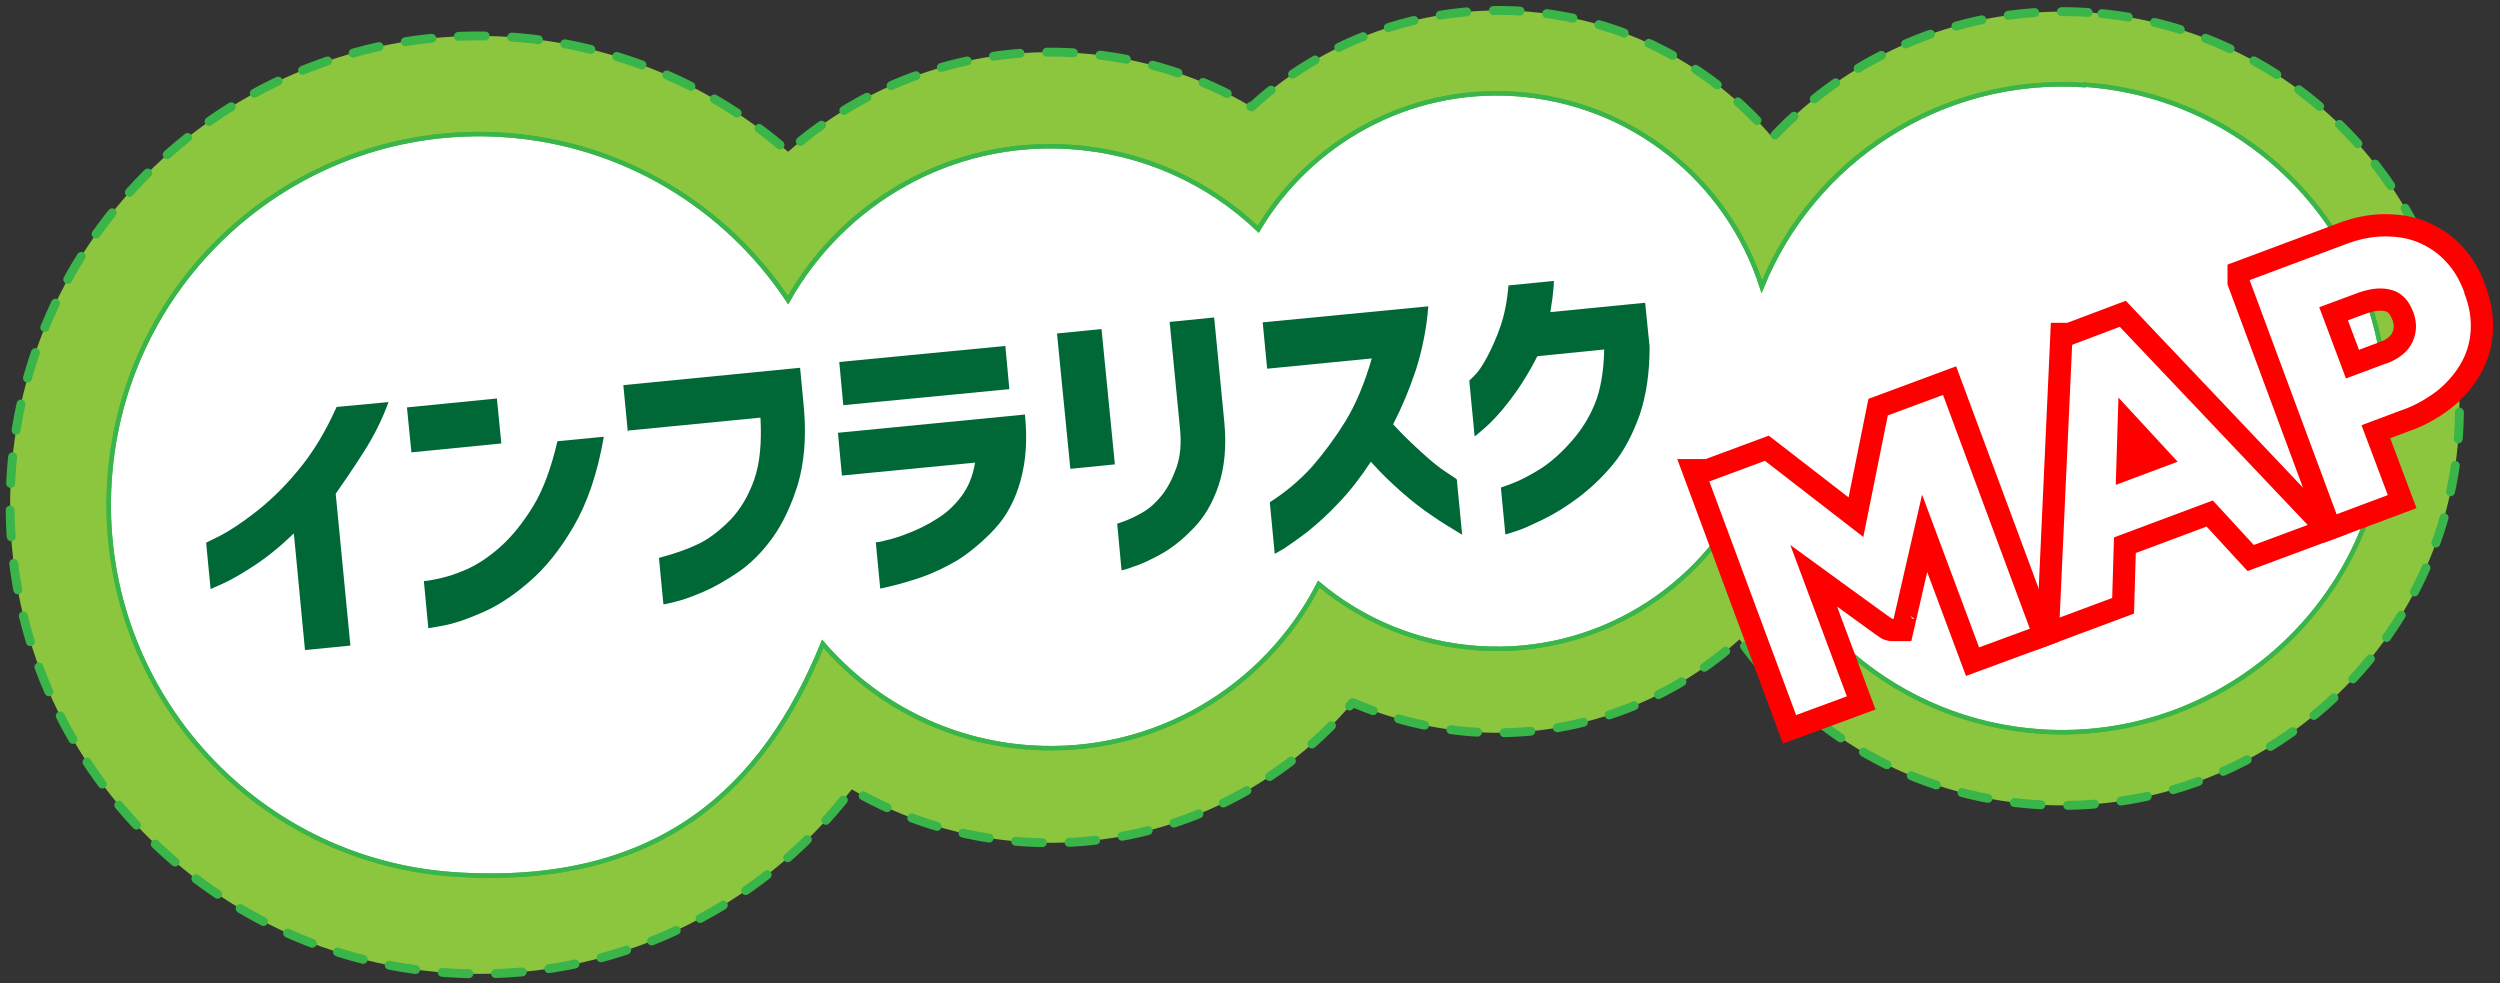 <?xml version="1.0" encoding="UTF-8"?>
<svg id="_レイヤー_1" xmlns="http://www.w3.org/2000/svg" version="1.1" viewBox="0 0 561.5 220.8">
  <rect x="0" y="0" width="561.5" height="220.8" fill="#333333" stroke="none"/>
  <!-- Generator: Adobe Illustrator 30.0.0, SVG Export Plug-In . SVG Version: 2.1.1 Build 123)  -->
  <defs>
    <style>
      .st0, .st1 {
        fill: #fff;
      }

      .st2 {
        fill: #8cc63f;
        stroke-dasharray: 6 6 0 0 0 0;
        stroke-linecap: round;
        stroke-linejoin: round;
        stroke-width: 2px;
      }

      .st2, .st3, .st1 {
        stroke: #39b54a;
      }

      .st4 {
        fill: red;
        stroke: red;
        stroke-width: 10px;
      }

      .st4, .st3, .st1 {
        stroke-miterlimit: 10;
      }

      .st3 {
        fill: none;
      }

      .st5 {
        fill: #006837;
      }
    </style>
  </defs>
  <g>
    <path class="st2" d="M469,2.8c-27.7-1.8-53.3,9.3-70.9,28.1-13.7-16.2-33.7-27-56.5-28.4s-44.7,6.9-60.5,21.5c-11.6-6.9-24.9-11.2-39.3-12.1-24.7-1.6-47.7,7-64.8,22.2-16.8-14.7-38.4-24.2-62.5-25.8C56.5,4.5,6.3,48.4,2.5,106.5s40.2,108.2,98.2,112c36.5,2.4,69.9-14.1,90.6-41.2,11.5,6.7,24.6,10.9,38.8,11.8,29.2,1.9,56.1-10.5,73.7-31.3,8.4,3.6,17.5,5.9,27.1,6.6,22.8,1.5,44-6.6,59.8-20.8,15,21,38.9,35.3,66.7,37.1,49.1,3.2,91.5-34,94.8-83.1,3.2-49.1-34-91.5-83.1-94.8h0Z"/>
    <path class="st1" d="M468,19.1c-32.2-2.1-60.8,17-72.3,45.3-7.6-23.7-29-41.5-55.4-43.3-24.2-1.6-46.1,10.9-57.7,30.4-11.1-10.6-25.8-17.4-42.2-18.5-26.8-1.8-51,12.4-63.4,34.4-13.9-20.9-37-35.3-63.9-37.1-45.9-3-85.5,31.7-88.5,77.6s31.7,85.5,77.6,88.5c45.9,3,69.4-19.4,82.6-51.8,11.4,13.2,27.9,22.1,46.8,23.3,27.8,1.8,52.7-13.4,64.6-36.7,9.8,8.2,22.2,13.5,36,14.4,26.3,1.7,49.9-13.2,60.5-35.7,7.7,29.6,33.6,52.3,65.7,54.4,40.1,2.6,74.8-27.8,77.4-67.9,2.6-40.1-27.8-74.8-67.9-77.4h.1Z"/>
    <path class="st3" d="M468,19.1c-32.2-2.1-60.8,17-72.3,45.3-7.6-23.7-29-41.5-55.4-43.3-24.2-1.6-46.1,10.9-57.7,30.4-11.1-10.6-25.8-17.4-42.2-18.5-26.8-1.8-51,12.4-63.4,34.4-13.9-20.9-37-35.3-63.9-37.1-45.9-3-85.5,31.7-88.5,77.6s31.7,85.5,77.6,88.5c45.9,3,69.4-19.4,82.6-51.8,11.4,13.2,27.9,22.1,46.8,23.3,27.8,1.8,52.7-13.4,64.6-36.7,9.8,8.2,22.2,13.5,36,14.4,26.3,1.7,49.9-13.2,60.5-35.7,7.7,29.6,33.6,52.3,65.7,54.4,40.1,2.6,74.8-27.8,77.4-67.9,2.6-40.1-27.8-74.8-67.9-77.4h.1Z"/>
  </g>
  <g>
    <path class="st5" d="M87.3,90.2c-1.4,3.9-3.3,7.7-5.6,11.3-2.3,3.6-4.4,6.7-6.3,9.4l3.3,34.1-10.2,1-2.5-26.2c-3.1,3-6.1,5.4-9,7.3-2.9,1.9-5.2,3.2-7,4s-2.7,1.2-2.7,1.2l-1-10.4s1.1-.6,3.2-1.6c2.1-1.1,4.7-2.8,7.8-5.2,3.1-2.4,6.4-5.5,9.6-9.4,3.3-3.9,6.2-8.7,8.7-14.3l11.7-1.1h0Z"/>
    <path class="st5" d="M92.4,101.6l-1-10.1,20.2-2,1,10.1s-20.2,2-20.2,2ZM135.6,98.2c-1.4,8.1-3.7,14.8-6.8,20.1s-6.5,9.5-10.2,12.6c-3.6,3.1-7.2,5.4-10.6,6.8-3.4,1.5-6.2,2.4-8.4,2.8-2.2.4-3.3.6-3.4.6l-1-10.6s.9,0,2.6-.4c1.7-.3,3.9-.9,6.5-2s5.3-2.8,8.1-5.3c2.8-2.5,5.2-5.6,7.4-9.2,2.2-3.6,4-8.5,5.4-14.5l10.3-1h.1Z"/>
    <path class="st5" d="M141,96.9l-1-10.4,39.7-3.9.9,9.5c.5,6.4,0,11.9-1.4,16.7-1.5,4.8-3.4,8.8-5.7,12s-4.9,5.8-7.7,7.7-5.4,3.4-8,4.5-4.6,1.8-6.3,2.2c-1.6.4-2.5.6-2.5.5l-1-10.4c3.4-.9,6.3-1.9,8.8-3.1s4.8-3,7.2-5.4c2.3-2.4,4.1-5.4,5.4-9.1,1.3-3.7,1.7-8.4,1.4-13.9l-29.7,2.9v.2Z"/>
    <path class="st5" d="M189.1,106.9l-.9-9.7,42-4.1c.6,5.7.2,10.6-1,14.9s-3.1,7.9-5.8,10.8-5.5,5.2-8.3,7c-2.9,1.7-5.7,3-8.3,3.9-2.7.9-4.8,1.5-6.5,1.9s-2.5.6-2.6.6l-1-10.4s.8,0,2.1-.4c1.4-.3,3.1-.8,5.1-1.6,2.1-.8,4.2-1.8,6.4-3.2,2.2-1.3,4.1-3.1,5.6-5.1,1.6-2.1,2.6-4.6,3.1-7.6l-29.8,2.9h-.1ZM189.4,91l-.9-9.7,37.3-3.6.9,9.7-37.3,3.6Z"/>
    <path class="st5" d="M240.4,105.3l-3-30.4,10-1,3,30.4-10,1ZM251,117.6c2.2-.7,4.1-1.6,5.6-2.5,1.6-.9,3-2.2,4.3-3.8,1.3-1.6,2.4-3.7,3.3-6.2s1.2-5.5.8-9.1l-2.3-23.7,10-1,2.3,23.7c.5,5.4,0,10.1-1.3,14s-3.2,7.2-5.8,9.8c-2.5,2.6-5,4.5-7.4,5.8s-4.4,2.2-6,2.7c-1.6.6-2.5.8-2.6.8l-1-10.7v.2Z"/>
    <path class="st5" d="M284.6,82.8l-1-10.4,37.2-3.6c-.4,5.1-1.4,9.9-2.8,14.3-1.5,4.5-3.2,8.5-5.1,12.2,2.2,2.4,4.4,4.5,6.5,6.4s3.9,3.4,5.5,4.4c1.5,1,2.3,1.5,2.3,1.6l1.2,12.4c-2.5-1.5-4.8-2.9-6.8-4.3-2.1-1.4-4.3-3.1-6.7-5.2-2.4-2.1-4.7-4.3-7-6.9-2.3,3.5-4.7,6.6-7.2,9.2-2.5,2.7-4.9,4.8-7,6.5-2.2,1.7-4,2.9-5.3,3.8-1.4.8-2.1,1.2-2.1,1.2l-1.1-11.6c3.6-2.3,6.7-4.9,9.5-8,2.7-3.1,5.2-6.5,7.5-10.2,2.3-3.8,4.3-8.5,5.9-14.1l-23.4,2.3h-.1Z"/>
    <path class="st5" d="M349,63.2c0,1.2-.2,2.4-.3,3.6-.2,1.1-.3,2.3-.5,3.3l21.3-2.1,1,9.9c0,5.7-.7,10.7-2.2,15.2-1.6,4.5-3.6,8.3-6.1,11.3s-5.2,5.5-7.9,7.5-5.3,3.6-7.8,4.8-4.4,2.1-6,2.6-2.4.8-2.4.7l-1-10.5s.9-.3,2.5-.9,3.6-1.6,5.9-3,4.7-3.4,7.1-6.1c2.4-2.6,4.3-5.6,5.6-8.8s2-7.3,2.1-12.2l-15,1.5c-2.1,4.1-4.3,7.5-6.4,10.2s-3.9,4.6-5.4,5.9-2.2,1.9-2.3,1.9l-1.2-12.5s.5-.5,1.3-1.3c.9-.9,1.8-2.3,2.8-4.2s2-4.1,2.9-6.7,1.5-5.6,1.8-9.2l10.2-1h0Z"/>
  </g>
  <g>
    <path class="st4" d="M384,108.1l12.4-4.6,22.1,17.1,5.5-27.3,12.4-4.6,19.5,52.5-11.4,4.2-12.8-34.3-6.4,27.9h-.3c0,.1-22.9-16.6-22.9-16.6l12.7,34-11.4,4.2-19.5-52.5h0Z"/>
    <path class="st4" d="M465.5,77.4l10.6-4,42.2,44.5-12.1,4.5-9.2-10-22.2,8.3-.4,13.6-11.8,4.4,2.8-61.2h.1ZM489.1,103.7l-13.3-14.4-.6,19.6,13.9-5.2Z"/>
    <path class="st4" d="M505.3,62.9l21.4-8c3.1-1.2,6.1-1.8,8.9-1.8s5.4.4,7.7,1.4,4.4,2.4,6.1,4.3c1.8,1.9,3.1,4.2,4.1,6.9v.2c1.2,3,1.6,5.9,1.4,8.6-.2,2.7-1,5.2-2.4,7.5s-3.2,4.3-5.4,6c-2.3,1.7-4.9,3.2-7.9,4.2l-8.8,3.3,5.9,15.7-11.5,4.3-19.5-52.5h0ZM535.9,81.7c2.9-1.1,4.9-2.7,5.9-4.8,1-2.1,1.1-4.3.3-6.6h0c-1-2.7-2.5-4.4-4.7-5.1s-4.7-.5-7.6.5l-8.9,3.3,6,16,9.1-3.4h0Z"/>
  </g>
  <g>
    <path class="st0" d="M384,108.1l12.4-4.6,22.1,17.1,5.5-27.3,12.4-4.6,19.5,52.5-11.4,4.2-12.8-34.3-6.4,27.9h-.3c0,.1-22.9-16.6-22.9-16.6l12.7,34-11.4,4.2-19.5-52.5h0Z"/>
    <path class="st0" d="M465.5,77.4l10.6-4,42.2,44.5-12.1,4.5-9.2-10-22.2,8.3-.4,13.6-11.8,4.4,2.8-61.2h.1ZM489.1,103.7l-13.3-14.4-.6,19.6,13.9-5.2Z"/>
    <path class="st0" d="M505.3,62.9l21.4-8c3.1-1.2,6.1-1.8,8.9-1.8s5.4.4,7.7,1.4,4.4,2.4,6.1,4.3c1.8,1.9,3.1,4.2,4.1,6.9v.2c1.2,3,1.6,5.9,1.4,8.6-.2,2.7-1,5.2-2.4,7.5s-3.2,4.3-5.4,6c-2.3,1.7-4.9,3.2-7.9,4.2l-8.8,3.3,5.9,15.7-11.5,4.3-19.5-52.5h0ZM535.9,81.7c2.9-1.1,4.9-2.7,5.9-4.8,1-2.1,1.1-4.3.3-6.6h0c-1-2.7-2.5-4.4-4.7-5.1s-4.7-.5-7.6.5l-8.9,3.3,6,16,9.1-3.4h0Z"/>
  </g>
</svg>